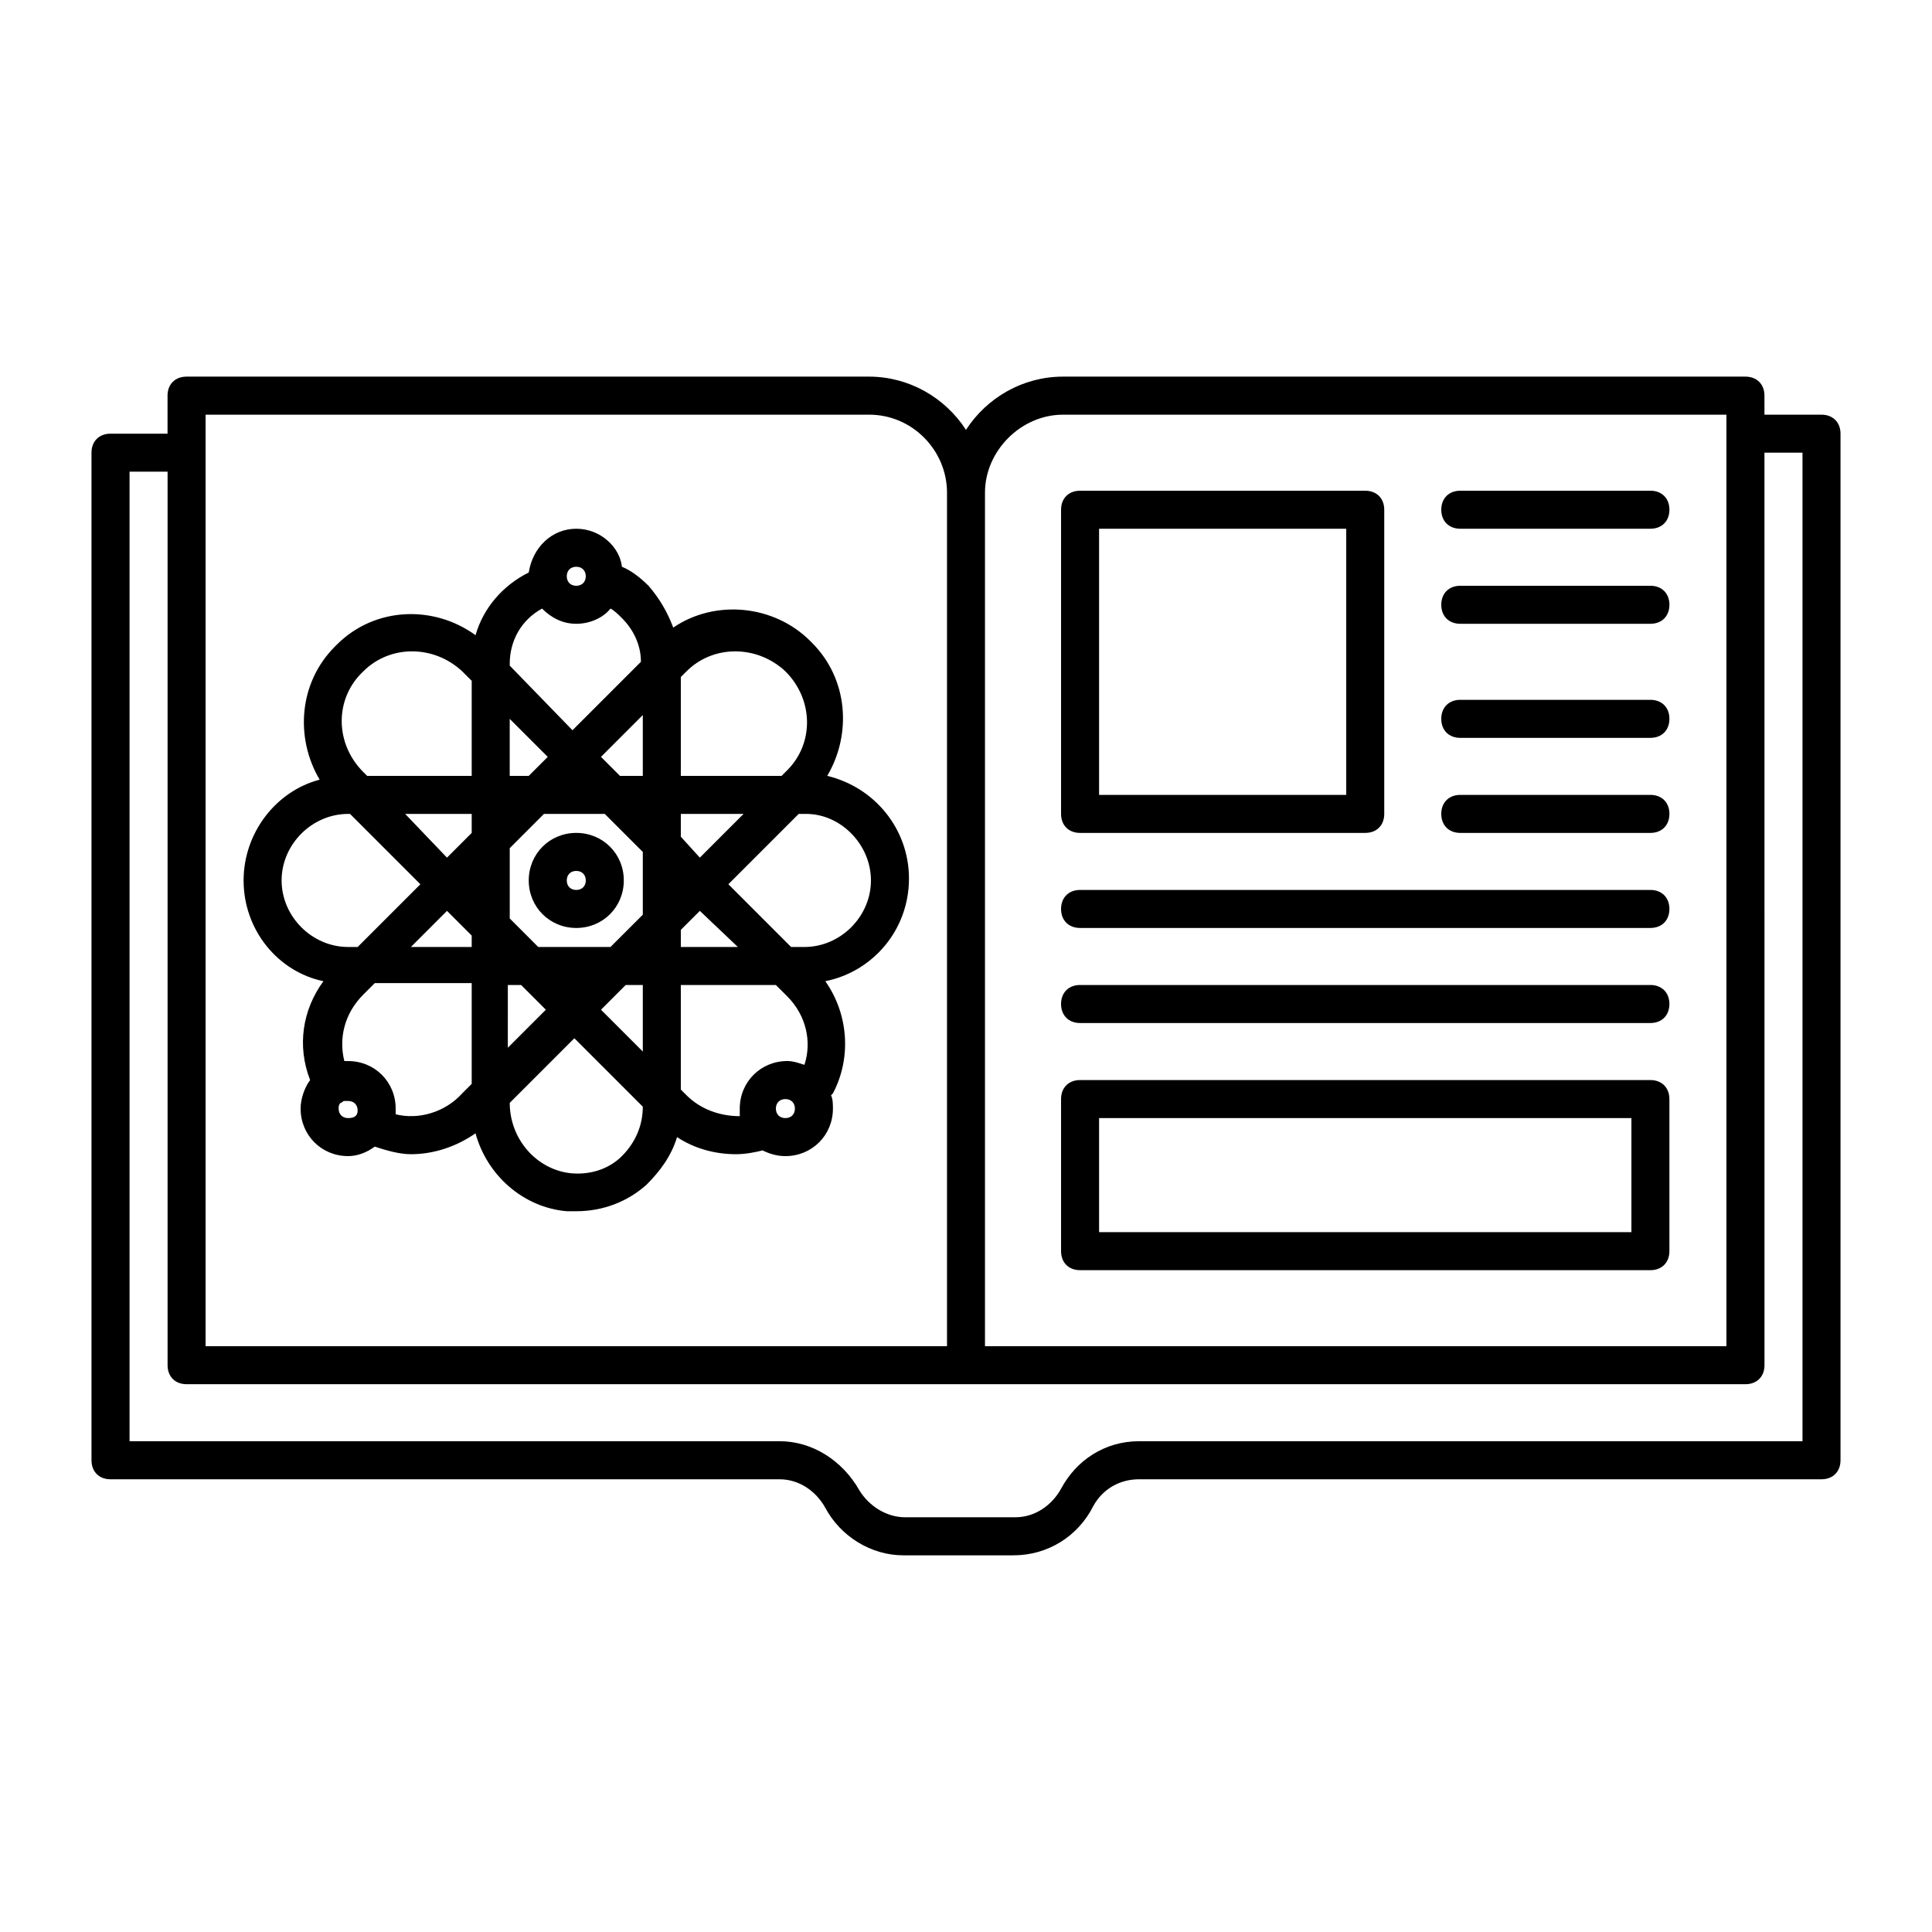 <?xml version="1.0" encoding="UTF-8"?>
<!-- Uploaded to: SVG Find, www.svgrepo.com, Generator: SVG Find Mixer Tools -->
<svg fill="#000000" width="800px" height="800px" version="1.1" viewBox="144 144 512 512" xmlns="http://www.w3.org/2000/svg">
 <g>
  <path d="m229.71 404.03c-5.543 7.559-7.055 17.129-3.527 26.199-1.512 2.016-2.519 5.039-2.519 7.559 0 7.055 5.543 12.594 12.594 12.594 2.519 0 5.039-1.008 7.055-2.519 3.023 1.008 6.551 2.016 9.574 2.016 6.047 0 12.09-2.016 17.129-5.543 3.023 11.082 12.594 19.648 24.184 20.656h2.519c7.055 0 13.602-2.519 18.641-7.055 3.527-3.527 6.551-7.559 8.062-12.594 4.535 3.023 10.078 4.535 15.617 4.535 2.519 0 5.039-0.504 7.055-1.008 2.016 1.008 4.031 1.512 6.047 1.512 7.055 0 12.594-5.543 12.594-12.594 0-1.008 0-2.519-0.504-3.527l0.504-0.504c5.039-9.574 4.031-21.16-2.016-29.727 12.594-2.519 22.168-13.602 22.168-27.207 0-13.098-9.07-24.184-21.664-27.207 6.551-11.082 5.543-25.695-4.031-35.266l-0.504-0.504c-9.574-9.574-25.191-11.082-36.273-3.527-1.512-4.031-3.527-7.559-6.551-11.082-2.016-2.016-4.535-4.031-7.055-5.039-0.504-5.035-5.543-10.074-12.09-10.074-6.551 0-11.586 5.039-12.594 11.586-7.055 3.527-12.09 9.574-14.105 16.625-11.082-8.062-26.703-7.559-36.777 2.519l-0.504 0.504c-9.574 9.574-10.578 24.184-4.031 35.266-11.586 3.023-20.152 14.105-20.152 26.703-0.004 13.102 9.066 24.188 21.156 26.703zm6.551 36.277c-1.512 0-2.519-1.008-2.519-2.519 0-0.504 0-1.008 0.504-1.512 0.504 0 0.504-0.504 1.008-0.504h1.008c1.512 0 2.519 1.008 2.519 2.519 0 1.512-1.008 2.016-2.519 2.016zm12.594-1.008v-1.512c0-7.055-5.543-12.594-12.594-12.594h-1.008c-1.512-6.047 0-12.594 5.039-17.633l3.023-3.023 25.691-0.004v26.703l-2.519 2.519c-4.535 5.039-11.586 7.055-17.633 5.543zm30.23-70.535 9.07-9.07 16.117 0.004 10.078 10.078v16.625l-8.566 8.562h-19.145l-7.555-7.559zm3.019 36.273 6.551 6.551-10.078 10.078 0.004-16.629zm27.711 0h4.535v17.633l-11.082-11.082zm14.609-14.609 5.039-5.039 10.078 9.574h-15.113zm0-24.688v-6.043h16.625l-11.586 11.586zm-16.121-16.121-5.039-5.039 11.082-11.082 0.004 16.121zm-24.184 0h-5.039v-15.113l10.078 10.078zm-15.113 15.113-6.551 6.551-11.082-11.586h17.633zm0 27.207v3.023h-16.121l9.574-9.574zm39.801 58.441c-3.527 3.527-8.566 5.039-13.602 4.535-9.07-1.008-16.121-9.07-16.121-18.641l17.129-17.129 18.137 18.137c0 5.039-2.016 9.57-5.543 13.098zm17.129-16.121-1.512-1.512v-27.711h25.191l3.023 3.023c5.039 5.039 6.551 12.09 4.535 18.137-1.512-0.504-3.023-1.008-4.535-1.008-7.055 0-12.594 5.543-12.594 12.594v2.016c-5.543 0.004-10.582-2.012-14.109-5.539zm26.199 6.047c-1.512 0-2.519-1.008-2.519-2.519 0-1.512 1.008-2.519 2.519-2.519s2.519 1.008 2.519 2.519c0 1.512-1.008 2.519-2.519 2.519zm22.672-62.977c0 9.574-8.062 17.633-17.633 17.633h-3.527l-16.625-16.625 18.641-18.641h2.016c9.066 0 17.129 8.059 17.129 17.633zm-22.672-55.422c7.559 7.559 7.559 19.145 0.504 26.199l-1.512 1.512h-26.703v-26.199l1.512-1.512c7.055-7.051 18.641-7.051 26.199 0zm-55.418-27.707c1.512 0 2.519 1.008 2.519 2.519s-1.008 2.519-2.519 2.519-2.519-1.008-2.519-2.519 1.008-2.519 2.519-2.519zm-9.07 11.082c2.519 2.519 5.543 4.031 9.07 4.031s7.055-1.512 9.07-4.031c1.008 0.504 2.016 1.512 3.023 2.519 3.023 3.023 5.039 7.055 5.039 11.586l-18.137 18.137-16.629-17.125v-0.504c0-6.047 3.019-11.59 8.562-14.613zm-47.863 17.129 0.504-0.504c7.055-7.055 18.641-7.055 26.199 0l2.519 2.519v25.191h-27.711l-1.008-1.008c-7.555-7.555-7.555-19.145-0.504-26.199zm-3.523 37.285h0.504l18.641 18.641-16.625 16.625h-2.519c-9.574 0-17.633-8.062-17.633-17.633 0-9.574 8.059-17.633 17.633-17.633z"/>
  <path d="m296.72 389.92c7.055 0 12.594-5.543 12.594-12.594 0-7.055-5.543-12.598-12.594-12.598-7.055 0-12.598 5.543-12.598 12.598 0 7.051 5.543 12.594 12.598 12.594zm0-15.113c1.512 0 2.519 1.008 2.519 2.519s-1.008 2.519-2.519 2.519-2.519-1.008-2.519-2.519 1.008-2.519 2.519-2.519z"/>
  <path d="m626.71 253.89h-15.113v-5.039c0-3.023-2.016-5.039-5.039-5.039h-180.87c-10.578 0-20.152 5.543-25.695 14.105-5.543-8.566-15.113-14.105-25.695-14.105h-180.86c-3.023 0-5.039 2.016-5.039 5.039v10.078h-15.113c-3.023 0-5.039 2.016-5.039 5.039v267.02c0 3.023 2.016 5.039 5.039 5.039h177.34c5.039 0 9.574 3.023 12.09 7.559 4.031 7.551 12.094 12.59 20.656 12.59h29.223c9.07 0 17.129-5.039 21.16-13.098 2.519-4.535 7.055-7.055 12.09-7.055h180.87c3.023 0 5.039-2.016 5.039-5.039v-272.05c0-3.023-2.016-5.039-5.039-5.039zm-201.02 0h175.83v246.87h-196.49v-226.21c0-11.086 9.574-20.656 20.656-20.656zm-227.21 0h175.83c11.586 0 20.656 9.574 20.656 20.656v226.21h-196.48zm423.2 272.05h-175.83c-9.07 0-16.625 5.039-20.656 12.594-2.519 4.535-7.055 7.559-12.09 7.559h-29.223c-5.039 0-9.574-3.023-12.09-7.055-4.535-8.059-12.594-13.098-21.16-13.098h-172.3v-256.94h10.078v236.79c0 3.023 2.016 5.039 5.039 5.039h413.12c3.023 0 5.039-2.016 5.039-5.039l-0.008-241.83h10.078z"/>
  <path d="m430.23 364.73h75.57c3.023 0 5.039-2.016 5.039-5.039v-80.605c0-3.023-2.016-5.039-5.039-5.039h-75.57c-3.023 0-5.039 2.016-5.039 5.039v80.609c0 3.019 2.016 5.035 5.039 5.035zm5.039-80.609h65.496v70.535h-65.496z"/>
  <path d="m430.23 480.61h151.14c3.023 0 5.039-2.016 5.039-5.039v-40.305c0-3.023-2.016-5.039-5.039-5.039h-151.14c-3.023 0-5.039 2.016-5.039 5.039v40.305c0 3.023 2.016 5.039 5.039 5.039zm5.039-40.305h141.07v30.23l-141.07-0.004z"/>
  <path d="m430.23 389.92h151.14c3.023 0 5.039-2.016 5.039-5.039 0-3.023-2.016-5.039-5.039-5.039l-151.14 0.004c-3.023 0-5.039 2.016-5.039 5.039 0 3.019 2.016 5.035 5.039 5.035z"/>
  <path d="m430.23 415.11h151.14c3.023 0 5.039-2.016 5.039-5.039 0-3.023-2.016-5.039-5.039-5.039h-151.14c-3.023 0-5.039 2.016-5.039 5.039 0 3.023 2.016 5.039 5.039 5.039z"/>
  <path d="m530.99 284.12h50.383c3.023 0 5.039-2.016 5.039-5.039 0-3.023-2.016-5.039-5.039-5.039l-50.383 0.004c-3.023 0-5.039 2.016-5.039 5.039 0 3.019 2.016 5.035 5.039 5.035z"/>
  <path d="m530.99 309.31h50.383c3.023 0 5.039-2.016 5.039-5.039 0-3.023-2.016-5.039-5.039-5.039l-50.383 0.004c-3.023 0-5.039 2.016-5.039 5.039 0 3.019 2.016 5.035 5.039 5.035z"/>
  <path d="m530.99 339.54h50.383c3.023 0 5.039-2.016 5.039-5.039 0-3.023-2.016-5.039-5.039-5.039h-50.383c-3.023 0-5.039 2.016-5.039 5.039 0 3.023 2.016 5.039 5.039 5.039z"/>
  <path d="m530.99 364.73h50.383c3.023 0 5.039-2.016 5.039-5.039 0-3.023-2.016-5.039-5.039-5.039l-50.383 0.004c-3.023 0-5.039 2.016-5.039 5.039 0 3.019 2.016 5.035 5.039 5.035z"/>
 </g>
</svg>